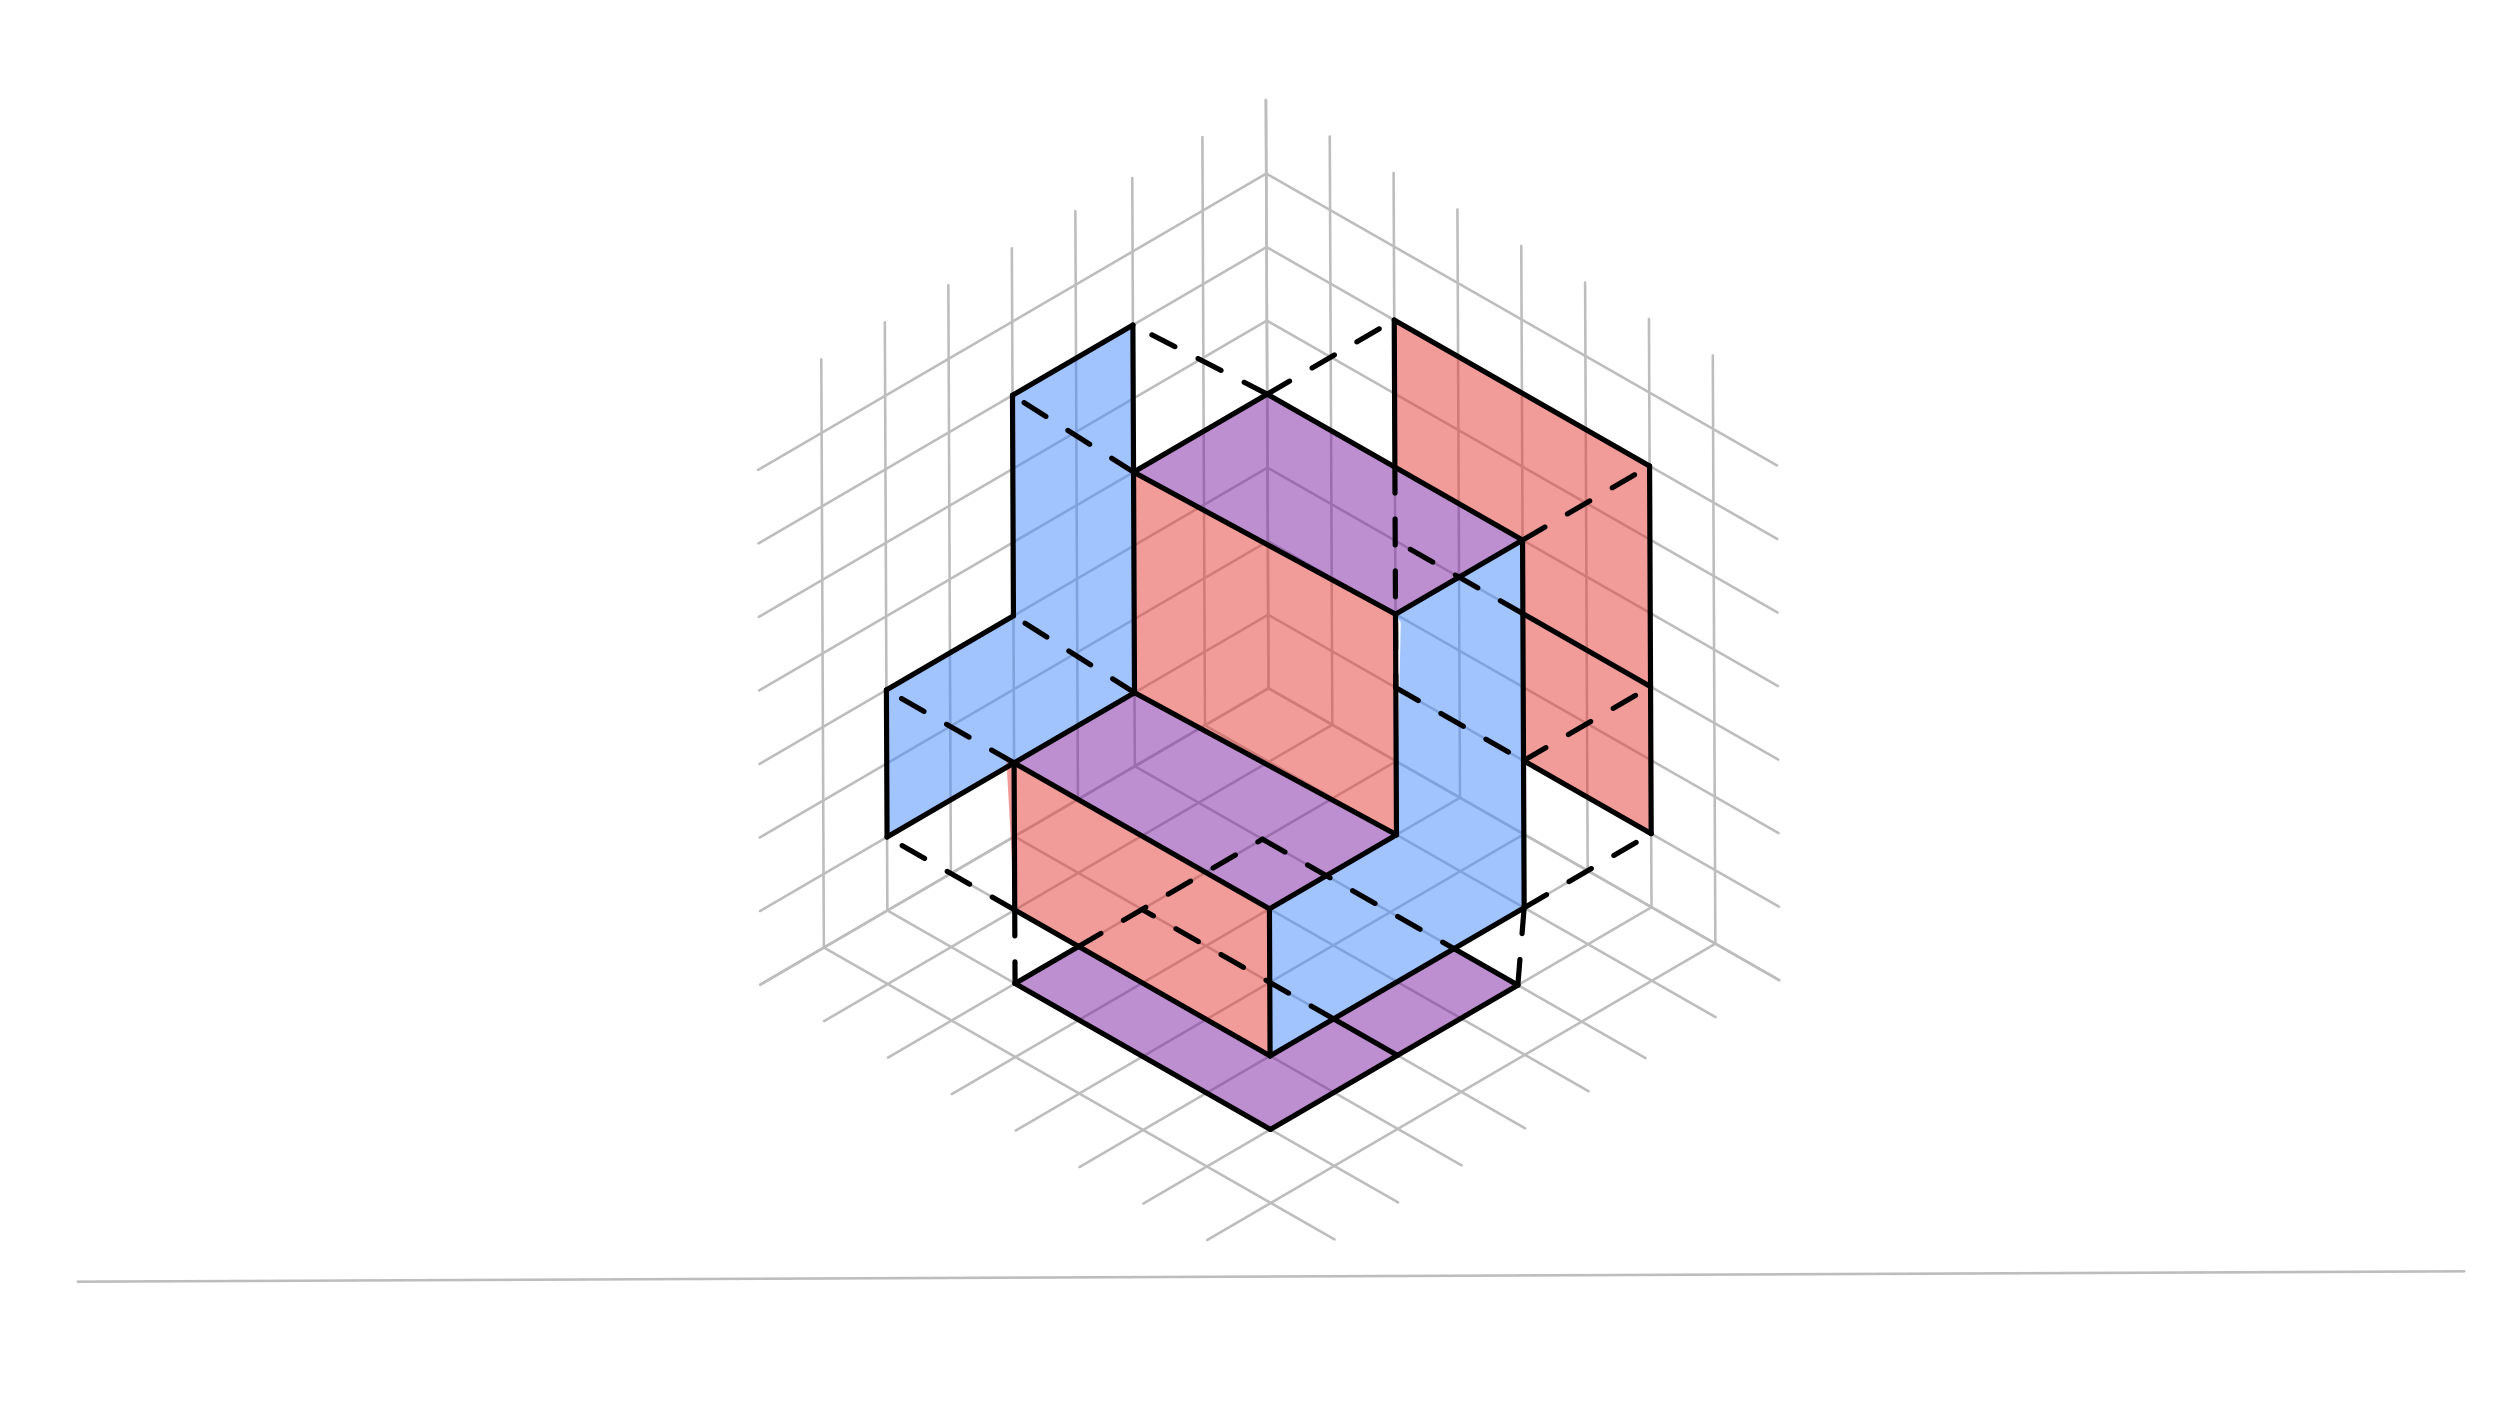 <svg xmlns="http://www.w3.org/2000/svg" class="svg--816" height="100%" preserveAspectRatio="xMidYMid meet" viewBox="0 0 963.78 541.417" width="100%"><defs><marker id="marker-arrow" markerHeight="16" markerUnits="userSpaceOnUse" markerWidth="24" orient="auto-start-reverse" refX="24" refY="4" viewBox="0 0 24 8"><path d="M 0 0 L 24 4 L 0 8 z" stroke="inherit"></path></marker></defs><g class="aux-layer--949"><g class="element--733"><line stroke="#BDBDBD" stroke-dasharray="none" stroke-linecap="round" stroke-width="1" x1="30" x2="950" y1="494.104" y2="490.104"></line></g><g class="element--733"><line stroke="#BDBDBD" stroke-dasharray="none" stroke-linecap="round" stroke-width="1" x1="488.028" x2="489.014" y1="38.565" y2="265.335"></line></g><g class="element--733"><line stroke="#BDBDBD" stroke-dasharray="none" stroke-linecap="round" stroke-width="1" x1="489.014" x2="685.895" y1="265.335" y2="377.866"></line></g><g class="element--733"><line stroke="#BDBDBD" stroke-dasharray="none" stroke-linecap="round" stroke-width="1" x1="489.014" x2="293.119" y1="265.335" y2="379.573"></line></g><g class="element--733"><line stroke="#BDBDBD" stroke-dasharray="none" stroke-linecap="round" stroke-width="1" x1="489.014" x2="538.234" y1="265.335" y2="293.467"></line></g><g class="element--733"><line stroke="#BDBDBD" stroke-dasharray="none" stroke-linecap="round" stroke-width="1" x1="538.234" x2="587.455" y1="293.467" y2="321.6"></line></g><g class="element--733"><line stroke="#BDBDBD" stroke-dasharray="none" stroke-linecap="round" stroke-width="1" x1="587.455" x2="636.675" y1="321.6" y2="349.733"></line></g><g class="element--733"><line stroke="#BDBDBD" stroke-dasharray="none" stroke-linecap="round" stroke-width="1" x1="636.675" x2="685.895" y1="349.733" y2="377.866"></line></g><g class="element--733"><line stroke="#BDBDBD" stroke-dasharray="none" stroke-linecap="round" stroke-width="1" x1="489.014" x2="488.768" y1="265.335" y2="208.642"></line></g><g class="element--733"><line stroke="#BDBDBD" stroke-dasharray="none" stroke-linecap="round" stroke-width="1" x1="488.768" x2="488.521" y1="208.642" y2="151.95"></line></g><g class="element--733"><line stroke="#BDBDBD" stroke-dasharray="none" stroke-linecap="round" stroke-width="1" x1="488.521" x2="488.275" y1="151.95" y2="95.258"></line></g><g class="element--733"><line stroke="#BDBDBD" stroke-dasharray="none" stroke-linecap="round" stroke-width="1" x1="488.275" x2="488.028" y1="95.258" y2="38.565"></line></g><g class="element--733"><line stroke="#BDBDBD" stroke-dasharray="none" stroke-linecap="round" stroke-width="1" x1="440.04" x2="435.143" y1="293.894" y2="296.75"></line></g><g class="element--733"><line stroke="#BDBDBD" stroke-dasharray="none" stroke-linecap="round" stroke-width="1" x1="489.014" x2="440.04" y1="265.335" y2="293.894"></line></g><g class="element--733"><line stroke="#BDBDBD" stroke-dasharray="none" stroke-linecap="round" stroke-width="1" x1="440.04" x2="391.066" y1="293.894" y2="322.454"></line></g><g class="element--733"><line stroke="#BDBDBD" stroke-dasharray="none" stroke-linecap="round" stroke-width="1" x1="391.066" x2="342.093" y1="322.454" y2="351.014"></line></g><g class="element--733"><line stroke="#BDBDBD" stroke-dasharray="none" stroke-linecap="round" stroke-width="1" x1="342.093" x2="293.119" y1="351.014" y2="379.573"></line></g><g class="element--733"><line stroke="#BDBDBD" stroke-dasharray="none" stroke-linecap="round" stroke-width="1" x1="661.285" x2="660.299" y1="363.799" y2="137.03"></line></g><g class="element--733"><line stroke="#BDBDBD" stroke-dasharray="none" stroke-linecap="round" stroke-width="1" x1="636.675" x2="635.689" y1="349.733" y2="122.963"></line></g><g class="element--733"><line stroke="#BDBDBD" stroke-dasharray="none" stroke-linecap="round" stroke-width="1" x1="612.065" x2="611.079" y1="335.666" y2="108.897"></line></g><g class="element--733"><line stroke="#BDBDBD" stroke-dasharray="none" stroke-linecap="round" stroke-width="1" x1="587.455" x2="586.469" y1="321.6" y2="94.831"></line></g><g class="element--733"><line stroke="#BDBDBD" stroke-dasharray="none" stroke-linecap="round" stroke-width="1" x1="562.844" x2="561.859" y1="307.534" y2="80.764"></line></g><g class="element--733"><line stroke="#BDBDBD" stroke-dasharray="none" stroke-linecap="round" stroke-width="1" x1="538.234" x2="537.248" y1="293.467" y2="66.698"></line></g><g class="element--733"><line stroke="#BDBDBD" stroke-dasharray="none" stroke-linecap="round" stroke-width="1" x1="513.624" x2="512.638" y1="279.401" y2="52.632"></line></g><g class="element--733"><line stroke="#BDBDBD" stroke-dasharray="none" stroke-linecap="round" stroke-width="1" x1="464.527" x2="463.541" y1="279.614" y2="52.845"></line></g><g class="element--733"><line stroke="#BDBDBD" stroke-dasharray="none" stroke-linecap="round" stroke-width="1" x1="437.485" x2="436.499" y1="295.385" y2="68.615"></line></g><g class="element--733"><line stroke="#BDBDBD" stroke-dasharray="none" stroke-linecap="round" stroke-width="1" x1="415.553" x2="414.567" y1="308.174" y2="81.405"></line></g><g class="element--733"><line stroke="#BDBDBD" stroke-dasharray="none" stroke-linecap="round" stroke-width="1" x1="391.066" x2="390.081" y1="322.454" y2="95.684"></line></g><g class="element--733"><line stroke="#BDBDBD" stroke-dasharray="none" stroke-linecap="round" stroke-width="1" x1="366.58" x2="365.594" y1="336.734" y2="109.964"></line></g><g class="element--733"><line stroke="#BDBDBD" stroke-dasharray="none" stroke-linecap="round" stroke-width="1" x1="342.093" x2="341.107" y1="351.014" y2="124.244"></line></g><g class="element--733"><line stroke="#BDBDBD" stroke-dasharray="none" stroke-linecap="round" stroke-width="1" x1="317.606" x2="316.62" y1="365.293" y2="138.524"></line></g><g class="element--733"><line stroke="#BDBDBD" stroke-dasharray="none" stroke-linecap="round" stroke-width="1" x1="513.624" x2="317.729" y1="279.401" y2="393.64"></line></g><g class="element--733"><line stroke="#BDBDBD" stroke-dasharray="none" stroke-linecap="round" stroke-width="1" x1="538.234" x2="342.339" y1="293.467" y2="407.706"></line></g><g class="element--733"><line stroke="#BDBDBD" stroke-dasharray="none" stroke-linecap="round" stroke-width="1" x1="562.844" x2="366.949" y1="307.534" y2="421.772"></line></g><g class="element--733"><line stroke="#BDBDBD" stroke-dasharray="none" stroke-linecap="round" stroke-width="1" x1="587.455" x2="391.559" y1="321.6" y2="435.839"></line></g><g class="element--733"><line stroke="#BDBDBD" stroke-dasharray="none" stroke-linecap="round" stroke-width="1" x1="612.065" x2="416.17" y1="335.666" y2="449.905"></line></g><g class="element--733"><line stroke="#BDBDBD" stroke-dasharray="none" stroke-linecap="round" stroke-width="1" x1="636.675" x2="440.78" y1="349.733" y2="463.971"></line></g><g class="element--733"><line stroke="#BDBDBD" stroke-dasharray="none" stroke-linecap="round" stroke-width="1" x1="661.285" x2="465.39" y1="363.799" y2="478.038"></line></g><g class="element--733"><line stroke="#BDBDBD" stroke-dasharray="none" stroke-linecap="round" stroke-width="1" x1="464.527" x2="661.408" y1="279.614" y2="392.145"></line></g><g class="element--733"><line stroke="#BDBDBD" stroke-dasharray="none" stroke-linecap="round" stroke-width="1" x1="437.485" x2="634.366" y1="295.385" y2="407.916"></line></g><g class="element--733"><line stroke="#BDBDBD" stroke-dasharray="none" stroke-linecap="round" stroke-width="1" x1="415.553" x2="612.434" y1="308.174" y2="420.705"></line></g><g class="element--733"><line stroke="#BDBDBD" stroke-dasharray="none" stroke-linecap="round" stroke-width="1" x1="391.066" x2="587.948" y1="322.454" y2="434.985"></line></g><g class="element--733"><line stroke="#BDBDBD" stroke-dasharray="none" stroke-linecap="round" stroke-width="1" x1="366.58" x2="563.461" y1="336.734" y2="449.265"></line></g><g class="element--733"><line stroke="#BDBDBD" stroke-dasharray="none" stroke-linecap="round" stroke-width="1" x1="342.093" x2="538.974" y1="351.014" y2="463.545"></line></g><g class="element--733"><line stroke="#BDBDBD" stroke-dasharray="none" stroke-linecap="round" stroke-width="1" x1="317.606" x2="514.487" y1="365.293" y2="477.824"></line></g><g class="element--733"><line stroke="#BDBDBD" stroke-dasharray="none" stroke-linecap="round" stroke-width="1" x1="488.151" x2="292.256" y1="66.911" y2="181.15"></line></g><g class="element--733"><line stroke="#BDBDBD" stroke-dasharray="none" stroke-linecap="round" stroke-width="1" x1="488.275" x2="292.379" y1="95.258" y2="209.496"></line></g><g class="element--733"><line stroke="#BDBDBD" stroke-dasharray="none" stroke-linecap="round" stroke-width="1" x1="488.398" x2="292.503" y1="123.604" y2="237.842"></line></g><g class="element--733"><line stroke="#BDBDBD" stroke-dasharray="none" stroke-linecap="round" stroke-width="1" x1="488.521" x2="292.626" y1="151.95" y2="266.189"></line></g><g class="element--733"><line stroke="#BDBDBD" stroke-dasharray="none" stroke-linecap="round" stroke-width="1" x1="488.644" x2="292.749" y1="180.296" y2="294.535"></line></g><g class="element--733"><line stroke="#BDBDBD" stroke-dasharray="none" stroke-linecap="round" stroke-width="1" x1="488.768" x2="292.872" y1="208.642" y2="322.881"></line></g><g class="element--733"><line stroke="#BDBDBD" stroke-dasharray="none" stroke-linecap="round" stroke-width="1" x1="488.891" x2="292.996" y1="236.988" y2="351.227"></line></g><g class="element--733"><line stroke="#BDBDBD" stroke-dasharray="none" stroke-linecap="round" stroke-width="1" x1="488.891" x2="685.772" y1="236.988" y2="349.519"></line></g><g class="element--733"><line stroke="#BDBDBD" stroke-dasharray="none" stroke-linecap="round" stroke-width="1" x1="488.768" x2="685.649" y1="208.642" y2="321.173"></line></g><g class="element--733"><line stroke="#BDBDBD" stroke-dasharray="none" stroke-linecap="round" stroke-width="1" x1="488.644" x2="685.525" y1="180.296" y2="292.827"></line></g><g class="element--733"><line stroke="#BDBDBD" stroke-dasharray="none" stroke-linecap="round" stroke-width="1" x1="488.521" x2="685.402" y1="151.95" y2="264.481"></line></g><g class="element--733"><line stroke="#BDBDBD" stroke-dasharray="none" stroke-linecap="round" stroke-width="1" x1="488.398" x2="685.279" y1="123.604" y2="236.135"></line></g><g class="element--733"><line stroke="#BDBDBD" stroke-dasharray="none" stroke-linecap="round" stroke-width="1" x1="488.275" x2="685.156" y1="95.258" y2="207.788"></line></g><g class="element--733"><line stroke="#BDBDBD" stroke-dasharray="none" stroke-linecap="round" stroke-width="1" x1="488.151" x2="685.032" y1="66.911" y2="179.442"></line></g></g><g class="main-layer--75a"><g class="element--733"><g fill="#448aff" opacity="0.5"><path d="M 537.988 236.775 L 586.962 208.215 L 587.578 349.946 L 489.63 407.066 L 489.384 350.373 L 538.358 321.814 L 540 240.021 Z" stroke="none"></path></g></g><g class="element--733"><g fill="#448aff" opacity="0.5"><path d="M 341.723 265.975 L 390.697 237.415 L 390.327 152.377 L 436.745 125.307 L 437.361 267.038 L 341.969 322.667 L 341.723 265.975 Z" stroke="none"></path></g></g><g class="element--733"><g fill="#E53935" opacity="0.5"><path d="M 390.943 294.108 L 489.384 350.373 L 489.63 407.066 L 391.19 350.8 L 388 293.354 Z" stroke="none"></path></g></g><g class="element--733"><g fill="#E53935" opacity="0.5"><path d="M 437.308 254.688 L 436.992 182 L 537.988 236.775 L 538.358 321.814 L 437.361 267.038 L 437.361 267.038 L 437.308 254.688 Z" stroke="none"></path></g></g><g class="element--733"><g fill="#E53935" opacity="0.5"><path d="M 537.495 123.39 L 635.935 179.656 L 635.935 179.656 L 636.552 321.387 L 587.331 293.254 L 586.962 208.215 L 537.741 180.083 L 537.495 123.39 Z" stroke="none"></path></g></g><g class="element--733"><g fill="#7B1FA2" opacity="0.5"><path d="M 437.361 267.038 L 538.358 321.814 L 489.384 350.373 L 390.943 294.108 L 437.361 267.038 Z" stroke="none"></path></g></g><g class="element--733"><g fill="#7B1FA2" opacity="0.5"><path d="M 436.992 182 L 488.521 151.95 L 586.962 208.215 L 537.988 236.775 L 436.992 182 Z" stroke="none"></path></g></g><g class="element--733"><g fill="#7B1FA2" opacity="0.5"><path d="M 391.313 379.146 L 415.8 364.867 L 489.63 407.066 L 560.535 365.716 L 585.146 379.783 L 489.754 435.412 L 391.313 379.146 Z" stroke="none"></path></g></g><g class="element--733"><line stroke="#000000" stroke-dasharray="none" stroke-linecap="round" stroke-width="2" x1="489.63" x2="587.578" y1="407.066" y2="349.946"></line></g><g class="element--733"><line stroke="#000000" stroke-dasharray="none" stroke-linecap="round" stroke-width="2" x1="489.63" x2="391.19" y1="407.066" y2="350.8"></line></g><g class="element--733"><line stroke="#000000" stroke-dasharray="none" stroke-linecap="round" stroke-width="2" x1="391.19" x2="390.943" y1="350.8" y2="294.108"></line></g><g class="element--733"><line stroke="#000000" stroke-dasharray="none" stroke-linecap="round" stroke-width="2" x1="489.63" x2="489.384" y1="407.066" y2="350.373"></line></g><g class="element--733"><line stroke="#000000" stroke-dasharray="none" stroke-linecap="round" stroke-width="2" x1="390.943" x2="437.361" y1="294.108" y2="267.038"></line></g><g class="element--733"><line stroke="#000000" stroke-dasharray="none" stroke-linecap="round" stroke-width="2" x1="437.361" x2="436.992" y1="267.038" y2="182"></line></g><g class="element--733"><line stroke="#000000" stroke-dasharray="none" stroke-linecap="round" stroke-width="2" x1="436.992" x2="488.521" y1="182" y2="151.95"></line></g><g class="element--733"><line stroke="#000000" stroke-dasharray="none" stroke-linecap="round" stroke-width="2" x1="488.521" x2="586.962" y1="151.95" y2="208.215"></line></g><g class="element--733"><line stroke="#000000" stroke-dasharray="none" stroke-linecap="round" stroke-width="2" x1="586.962" x2="537.988" y1="208.215" y2="236.775"></line></g><g class="element--733"><line stroke="#000000" stroke-dasharray="none" stroke-linecap="round" stroke-width="2" x1="537.988" x2="436.992" y1="236.775" y2="182"></line></g><g class="element--733"><line stroke="#000000" stroke-dasharray="none" stroke-linecap="round" stroke-width="2" x1="537.988" x2="538.358" y1="236.775" y2="321.814"></line></g><g class="element--733"><line stroke="#000000" stroke-dasharray="none" stroke-linecap="round" stroke-width="2" x1="538.358" x2="489.384" y1="321.814" y2="350.373"></line></g><g class="element--733"><line stroke="#000000" stroke-dasharray="none" stroke-linecap="round" stroke-width="2" x1="538.358" x2="437.361" y1="321.814" y2="267.038"></line></g><g class="element--733"><line stroke="#000000" stroke-dasharray="none" stroke-linecap="round" stroke-width="2" x1="390.943" x2="489.384" y1="294.108" y2="350.373"></line></g><g class="element--733"><line stroke="#000000" stroke-dasharray="10" stroke-linecap="round" stroke-width="2" x1="587.578" x2="585.146" y1="349.946" y2="379.783"></line></g><g class="element--733"><line stroke="#000000" stroke-dasharray="none" stroke-linecap="round" stroke-width="2" x1="585.146" x2="489.754" y1="379.783" y2="435.412"></line></g><g class="element--733"><line stroke="#000000" stroke-dasharray="none" stroke-linecap="round" stroke-width="2" x1="391.313" x2="489.754" y1="379.146" y2="435.412"></line></g><g class="element--733"><line stroke="#000000" stroke-dasharray="10" stroke-linecap="round" stroke-width="2" x1="391.19" x2="391.313" y1="350.8" y2="379.146"></line></g><g class="element--733"><line stroke="#000000" stroke-dasharray="none" stroke-linecap="round" stroke-width="2" x1="391.313" x2="415.8" y1="379.146" y2="364.867"></line></g><g class="element--733"><line stroke="#000000" stroke-dasharray="none" stroke-linecap="round" stroke-width="2" x1="585.146" x2="560.535" y1="379.783" y2="365.716"></line></g><g class="element--733"><line stroke="#000000" stroke-dasharray="10" stroke-linecap="round" stroke-width="2" x1="391.19" x2="341.969" y1="350.8" y2="322.667"></line></g><g class="element--733"><line stroke="#000000" stroke-dasharray="10" stroke-linecap="round" stroke-width="2" x1="390.943" x2="341.723" y1="294.108" y2="265.975"></line></g><g class="element--733"><line stroke="#000000" stroke-dasharray="10" stroke-linecap="round" stroke-width="2" x1="437.361" x2="390.697" y1="267.038" y2="237.415"></line></g><g class="element--733"><line stroke="#000000" stroke-dasharray="10" stroke-linecap="round" stroke-width="2" x1="436.992" x2="390.327" y1="182" y2="152.377"></line></g><g class="element--733"><line stroke="#000000" stroke-dasharray="10" stroke-linecap="round" stroke-width="2" x1="488.521" x2="436.745" y1="151.95" y2="125.307"></line></g><g class="element--733"><line stroke="#000000" stroke-dasharray="10" stroke-linecap="round" stroke-width="2" x1="488.521" x2="537.495" y1="151.95" y2="123.39"></line></g><g class="element--733"><line stroke="#000000" stroke-dasharray="10" stroke-linecap="round" stroke-width="2" x1="586.962" x2="635.935" y1="208.215" y2="179.656"></line></g><g class="element--733"><line stroke="#000000" stroke-dasharray="10" stroke-linecap="round" stroke-width="2" x1="587.578" x2="636.552" y1="349.946" y2="321.387"></line></g><g class="element--733"><line stroke="#000000" stroke-dasharray="none" stroke-linecap="round" stroke-width="2" x1="636.552" x2="635.935" y1="321.387" y2="179.656"></line></g><g class="element--733"><line stroke="#000000" stroke-dasharray="none" stroke-linecap="round" stroke-width="2" x1="635.935" x2="537.495" y1="179.656" y2="123.39"></line></g><g class="element--733"><line stroke="#000000" stroke-dasharray="none" stroke-linecap="round" stroke-width="2" x1="537.495" x2="537.741" y1="123.39" y2="180.083"></line></g><g class="element--733"><line stroke="#000000" stroke-dasharray="none" stroke-linecap="round" stroke-width="2" x1="636.552" x2="587.331" y1="321.387" y2="293.254"></line></g><g class="element--733"><line stroke="#000000" stroke-dasharray="none" stroke-linecap="round" stroke-width="2" x1="341.969" x2="341.723" y1="322.667" y2="265.975"></line></g><g class="element--733"><line stroke="#000000" stroke-dasharray="none" stroke-linecap="round" stroke-width="2" x1="341.723" x2="390.697" y1="265.975" y2="237.415"></line></g><g class="element--733"><line stroke="#000000" stroke-dasharray="none" stroke-linecap="round" stroke-width="2" x1="390.697" x2="390.327" y1="237.415" y2="152.377"></line></g><g class="element--733"><line stroke="#000000" stroke-dasharray="none" stroke-linecap="round" stroke-width="2" x1="390.327" x2="436.745" y1="152.377" y2="125.307"></line></g><g class="element--733"><line stroke="#000000" stroke-dasharray="none" stroke-linecap="round" stroke-width="2" x1="436.745" x2="436.992" y1="125.307" y2="182"></line></g><g class="element--733"><line stroke="#000000" stroke-dasharray="none" stroke-linecap="round" stroke-width="2" x1="341.969" x2="390.943" y1="322.667" y2="294.108"></line></g><g class="element--733"><line stroke="#000000" stroke-dasharray="none" stroke-linecap="round" stroke-width="2" x1="538.727" x2="514.117" y1="406.852" y2="392.786"></line></g><g class="element--733"><line stroke="#000000" stroke-dasharray="none" stroke-linecap="round" stroke-width="2" x1="587.578" x2="586.962" y1="349.946" y2="208.215"></line></g><g class="element--733"><line stroke="#000000" stroke-dasharray="none" stroke-linecap="round" stroke-width="2" x1="587.085" x2="636.305" y1="236.562" y2="264.694"></line></g><g class="element--733"><line stroke="#000000" stroke-dasharray="10" stroke-linecap="round" stroke-width="2" x1="587.331" x2="636.305" y1="293.254" y2="264.694"></line></g><g class="element--733"><line stroke="#000000" stroke-dasharray="10" stroke-linecap="round" stroke-width="2" x1="514.117" x2="440.287" y1="392.786" y2="350.587"></line></g><g class="element--733"><line stroke="#000000" stroke-dasharray="10" stroke-linecap="round" stroke-width="2" x1="415.8" x2="486.705" y1="364.867" y2="323.517"></line></g><g class="element--733"><line stroke="#000000" stroke-dasharray="10" stroke-linecap="round" stroke-width="2" x1="486.705" x2="560.535" y1="323.517" y2="365.716"></line></g><g class="element--733"><line stroke="#000000" stroke-dasharray="10" stroke-linecap="round" stroke-width="2" x1="537.741" x2="538.111" y1="180.083" y2="265.121"></line></g><g class="element--733"><line stroke="#000000" stroke-dasharray="10" stroke-linecap="round" stroke-width="2" x1="538.111" x2="587.331" y1="265.121" y2="293.254"></line></g><g class="element--733"><line stroke="#000000" stroke-dasharray="10" stroke-linecap="round" stroke-width="2" x1="587.085" x2="537.865" y1="236.562" y2="208.429"></line></g></g><g class="snaps-layer--ac6"></g><g class="temp-layer--52d"></g></svg>